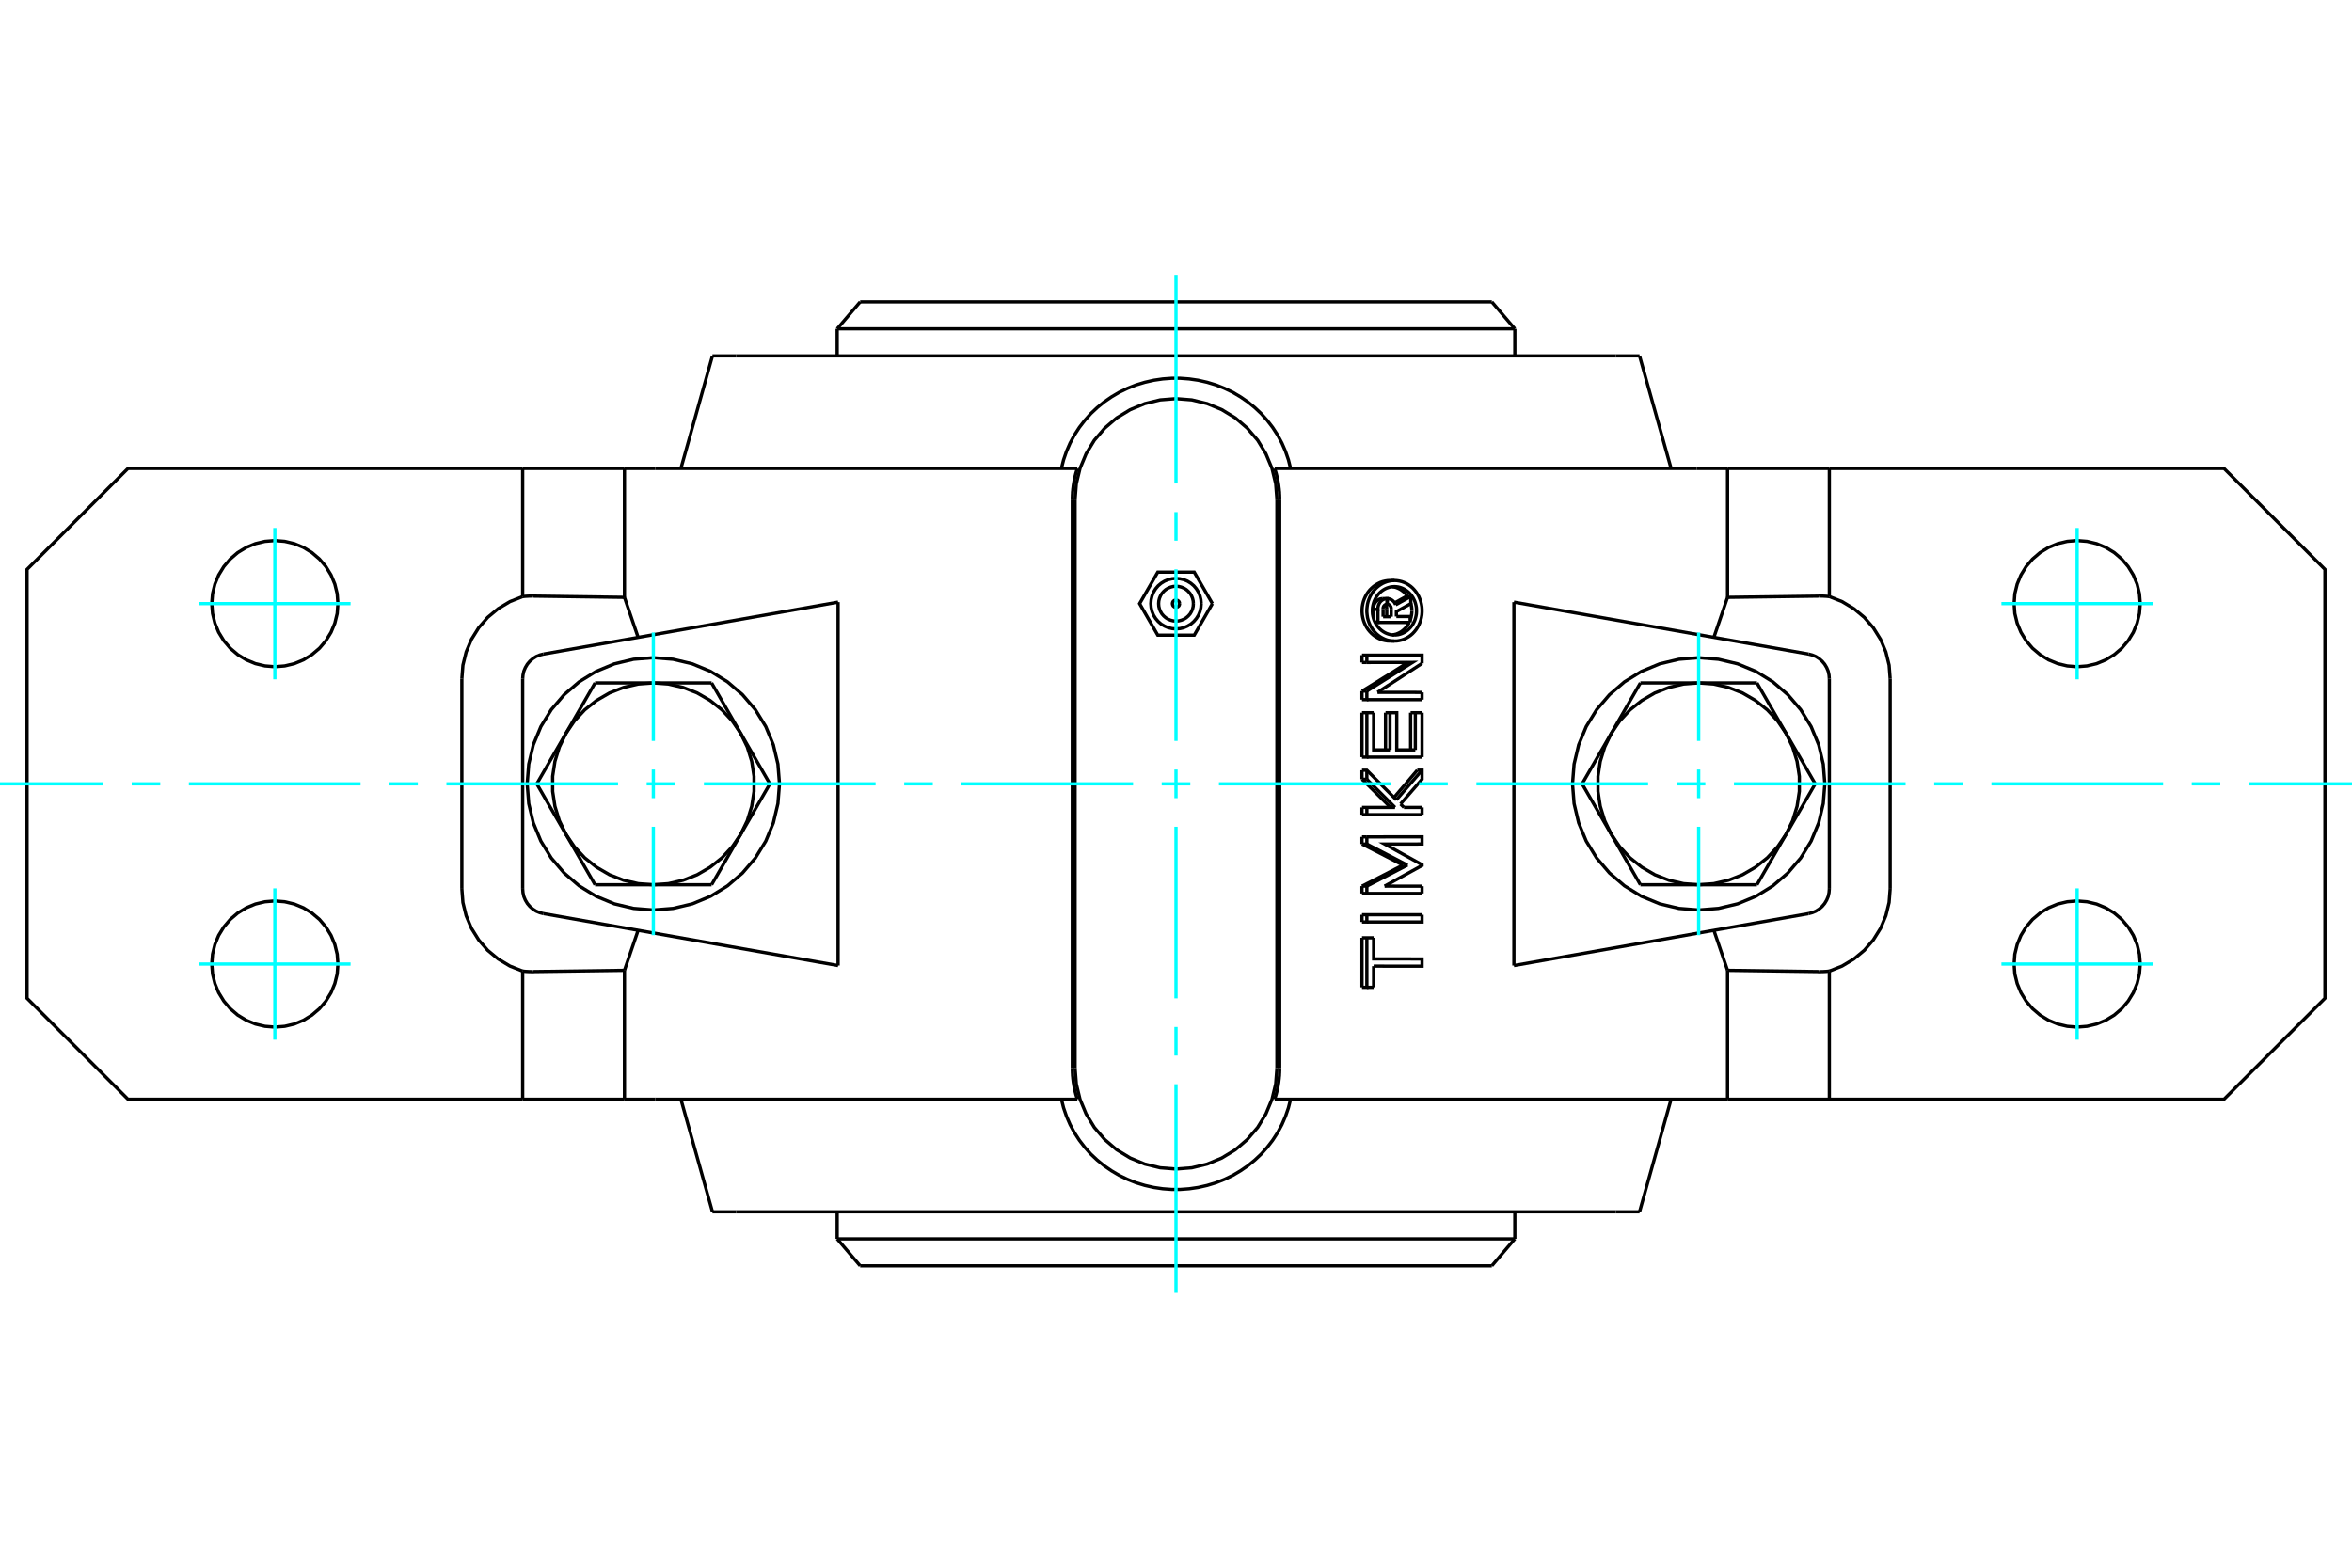 <?xml version="1.0" standalone="no"?>
<!DOCTYPE svg PUBLIC "-//W3C//DTD SVG 1.1//EN"
	"http://www.w3.org/Graphics/SVG/1.1/DTD/svg11.dtd">
<svg xmlns="http://www.w3.org/2000/svg" height="100%" width="100%" viewBox="0 0 36000 24000">
	<rect x="-1800" y="-1200" width="39600" height="26400" style="fill:#FFF"/>
	<g style="fill:none; fill-rule:evenodd" transform="matrix(1 0 0 1 0 0)">
		<g style="fill:none; stroke:#000; stroke-width:50; shape-rendering:geometricPrecision">
			<polyline points="19545,7648 19526,7407 19469,7171 19376,6947 19250,6740 19092,6556 18908,6398 18701,6272 18477,6179 18242,6122 18000,6103 17758,6122 17523,6179 17299,6272 17092,6398 16908,6556 16750,6740 16624,6947 16531,7171 16474,7407 16455,7648"/>
			<line x1="16455" y1="16352" x2="16455" y2="7648"/>
			<polyline points="16455,16352 16474,16593 16531,16829 16624,17053 16750,17260 16908,17444 17092,17602 17299,17728 17523,17821 17758,17878 18000,17897 18242,17878 18477,17821 18701,17728 18908,17602 19092,17444 19250,17260 19376,17053 19469,16829 19526,16593 19545,16352"/>
			<line x1="19545" y1="7648" x2="19545" y2="16352"/>
			<line x1="21170" y1="9441" x2="21294" y2="9441"/>
			<line x1="21170" y1="9320" x2="21170" y2="9441"/>
			<polyline points="21231,9251 21228,9251 21225,9251 21222,9251 21219,9252 21217,9253 21214,9253 21211,9254 21209,9255 21206,9257 21204,9258 21201,9259 21199,9261 21196,9263 21194,9264 21192,9266 21190,9268 21188,9270 21186,9273 21184,9275 21182,9277 21181,9280 21179,9282 21178,9285 21176,9288 21175,9290 21174,9293 21173,9296 21172,9299 21172,9302 21171,9305 21170,9308 21170,9311 21170,9314 21170,9317 21170,9320"/>
			<polyline points="21162,9164 21231,9164 21231,9251"/>
			<polyline points="21021,9328 21021,9321 21021,9314 21021,9307 21022,9300 21023,9293 21024,9286 21025,9279 21027,9272 21030,9265 21032,9258 21035,9251 21038,9245 21041,9239 21045,9232 21049,9227 21053,9221 21057,9216 21061,9211 21066,9206 21071,9201 21076,9197 21081,9192 21087,9188 21092,9185 21098,9181 21104,9178 21111,9175 21117,9172 21123,9170 21130,9168 21136,9167 21143,9166 21149,9165 21156,9164 21162,9164"/>
			<polyline points="21021,9328 21091,9328 21091,9321 21091,9313 21091,9306 21092,9299 21093,9292 21094,9285 21096,9278 21097,9271 21100,9264 21102,9258 21105,9251 21108,9245 21111,9239 21114,9233 21118,9227 21122,9221 21126,9216 21131,9210 21136,9205 21140,9201 21146,9196 21151,9192 21156,9188 21162,9184 21168,9181 21174,9178 21180,9175 21186,9172 21192,9170 21198,9168 21205,9167 21211,9166 21217,9165 21224,9164 21231,9164"/>
			<line x1="21021" y1="9462" x2="21021" y2="9328"/>
			<polyline points="21047,9529 21091,9529 21091,9328"/>
			<line x1="21585" y1="9529" x2="21091" y2="9529"/>
			<line x1="21585" y1="9438" x2="21585" y2="9529"/>
			<line x1="21373" y1="9438" x2="21585" y2="9438"/>
			<line x1="21225" y1="9441" x2="21226" y2="9319"/>
			<line x1="21294" y1="9441" x2="21294" y2="9319"/>
			<polyline points="21226,9319 21225,9317 21225,9315 21225,9313 21225,9311 21225,9309 21225,9307 21224,9305 21224,9303 21224,9302 21223,9300 21223,9298 21222,9296 21221,9294 21221,9292 21220,9291 21219,9289 21218,9287 21218,9285 21217,9284 21216,9282 21215,9280 21214,9279 21213,9277 21212,9276 21210,9274 21209,9273 21208,9272 21207,9270 21206,9269 21204,9268 21203,9266 21202,9265 21200,9264 21199,9263 21198,9262"/>
			<polyline points="21294,9319 21294,9316 21293,9313 21293,9310 21293,9307 21292,9304 21291,9301 21291,9298 21290,9295 21289,9292 21288,9289 21286,9287 21285,9284 21284,9282 21282,9279 21280,9277 21279,9274 21277,9272 21275,9270 21273,9268 21271,9266 21269,9264 21266,9262 21264,9261 21262,9259 21259,9258 21257,9256 21254,9255 21252,9254 21249,9253 21246,9253 21244,9252 21241,9251 21238,9251 21235,9251 21233,9251"/>
			<polyline points="21231,9251 21233,9251 21233,9164"/>
			<polyline points="21231,9164 21233,9164 21237,9164 21242,9164 21247,9165 21251,9166 21256,9166 21261,9167 21265,9169 21270,9170 21274,9171 21279,9173 21283,9175 21288,9177 21292,9179 21296,9181 21300,9184 21304,9186 21308,9189 21312,9192 21316,9195 21320,9198 21323,9201 21327,9205 21330,9208 21334,9212 21337,9216 21340,9219 21343,9223 21346,9228 21348,9232 21351,9236 21353,9241 21356,9245 21358,9250 21360,9254 21362,9259"/>
			<polyline points="21347,9230 21352,9227 21357,9224 21362,9221 21367,9218 21372,9215 21377,9213 21382,9210 21388,9207 21393,9204 21398,9201 21403,9199 21408,9196 21413,9193 21418,9190 21423,9187 21428,9184 21433,9182 21438,9179 21443,9176 21448,9173 21453,9170 21459,9168 21464,9165 21469,9162 21474,9159 21479,9156 21484,9154 21489,9151 21494,9148 21499,9145 21504,9142 21509,9139 21514,9137 21519,9134 21524,9131"/>
			<line x1="21362" y1="9259" x2="21594" y2="9131"/>
			<polyline points="21524,9131 21594,9131 21594,9241 21373,9363 21373,9438"/>
			<polyline points="20847,10911 20921,10911 21025,10911"/>
			<line x1="20847" y1="11591" x2="20847" y2="10911"/>
			<polyline points="20847,11591 20921,11591 20921,10911"/>
			<line x1="21766" y1="11591" x2="20921" y2="11591"/>
			<line x1="21766" y1="10911" x2="21766" y2="11591"/>
			<polyline points="21591,10911 21663,10911 21766,10911"/>
			<line x1="21591" y1="11480" x2="21591" y2="10911"/>
			<line x1="21663" y1="11480" x2="21663" y2="10911"/>
			<polyline points="21025,10911 21025,11480 21275,11480"/>
			<line x1="21207" y1="11480" x2="21207" y2="10911"/>
			<line x1="21275" y1="11480" x2="21275" y2="10911"/>
			<polyline points="21207,10911 21275,10911 21379,10911 21379,11480 21663,11480"/>
			<line x1="20847" y1="12922" x2="20847" y2="12812"/>
			<polyline points="20847,12922 20921,12922 20921,12812"/>
			<line x1="20847" y1="12812" x2="20921" y2="12812"/>
			<polyline points="21473,13244 21455,13235 21438,13225 21420,13216 21402,13207 21385,13198 21367,13189 21349,13179 21332,13170 21314,13161 21296,13152 21279,13143 21261,13133 21243,13124 21225,13115 21208,13106 21190,13097 21172,13087 21154,13078 21136,13069 21118,13060 21100,13050 21082,13041 21064,13032 21046,13023 21028,13014 21010,13004 20992,12995 20974,12986 20956,12977 20938,12968 20920,12958 20902,12949 20884,12940 20866,12931 20847,12922"/>
			<polyline points="21473,13244 21542,13244 20921,12922"/>
			<polyline points="20847,13566 20866,13557 20884,13548 20902,13539 20920,13529 20938,13520 20956,13511 20974,13502 20992,13493 21010,13483 21028,13474 21046,13465 21064,13456 21082,13447 21100,13437 21118,13428 21136,13419 21154,13410 21172,13400 21190,13391 21208,13382 21225,13373 21243,13364 21261,13354 21279,13345 21296,13336 21314,13327 21332,13318 21349,13308 21367,13299 21385,13290 21402,13281 21420,13272 21438,13262 21455,13253 21473,13244"/>
			<polyline points="20847,13566 20921,13566 21542,13244"/>
			<line x1="20847" y1="13678" x2="20847" y2="13566"/>
			<polyline points="20847,13678 20921,13678 20921,13566"/>
			<line x1="21766" y1="13678" x2="20921" y2="13678"/>
			<line x1="21766" y1="13567" x2="21766" y2="13678"/>
			<line x1="21193" y1="13566" x2="21766" y2="13567"/>
			<polyline points="20921,12812 21766,12811 21766,12921 21193,12922 21766,13238 21766,13250 21193,13566"/>
			<polyline points="20847,14357 20921,14357 21025,14357"/>
			<line x1="20847" y1="15115" x2="20847" y2="14357"/>
			<polyline points="20847,15115 20921,15115 20921,14357"/>
			<line x1="21025" y1="15115" x2="20921" y2="15115"/>
			<line x1="21025" y1="14791" x2="21025" y2="15115"/>
			<polyline points="21025,14357 21025,14680 21766,14681 21766,14792 21025,14791"/>
			<polyline points="20847,14004 20921,14004 21766,14004"/>
			<line x1="20847" y1="14115" x2="20847" y2="14004"/>
			<polyline points="20847,14115 20921,14115 20921,14004"/>
			<polyline points="21766,14004 21766,14115 20921,14115"/>
			<polyline points="20847,12361 20921,12361 21352,12361"/>
			<line x1="20847" y1="12472" x2="20847" y2="12361"/>
			<polyline points="20847,12472 20921,12472 20921,12361"/>
			<line x1="21766" y1="12472" x2="20921" y2="12472"/>
			<line x1="21766" y1="12361" x2="21766" y2="12472"/>
			<line x1="21489" y1="12361" x2="21766" y2="12361"/>
			<line x1="21437" y1="12309" x2="21489" y2="12361"/>
			<polyline points="21284,12361 21271,12349 21259,12336 21247,12324 21234,12312 21222,12299 21210,12287 21197,12275 21185,12262 21172,12250 21160,12238 21148,12225 21135,12213 21123,12201 21110,12188 21098,12176 21085,12164 21073,12151 21061,12139 21048,12127 21036,12114 21023,12102 21011,12090 20998,12077 20986,12065 20973,12053 20961,12040 20948,12028 20935,12016 20923,12003 20910,11991 20898,11979 20885,11966 20873,11954 20860,11942 20847,11930"/>
			<line x1="21352" y1="12361" x2="20921" y2="11930"/>
			<line x1="20847" y1="11930" x2="20921" y2="11930"/>
			<line x1="20847" y1="11930" x2="20847" y2="11792"/>
			<line x1="20921" y1="11930" x2="20921" y2="11792"/>
			<polyline points="20847,11792 20921,11792 21373,12245"/>
			<polyline points="21337,12208 21347,12196 21358,12185 21368,12173 21378,12161 21388,12149 21399,12137 21409,12125 21419,12113 21429,12101 21439,12089 21450,12077 21460,12065 21470,12053 21480,12041 21491,12030 21501,12018 21511,12006 21521,11994 21531,11982 21541,11970 21551,11958 21562,11946 21572,11934 21582,11922 21592,11910 21602,11898 21612,11887 21622,11875 21632,11863 21642,11851 21653,11839 21663,11827 21673,11815 21683,11803 21693,11791"/>
			<line x1="21373" y1="12245" x2="21766" y2="11791"/>
			<polyline points="21693,11791 21766,11791 21766,11929 21437,12309"/>
			<line x1="20847" y1="10711" x2="20847" y2="10580"/>
			<polyline points="20847,10711 20921,10711 20921,10580"/>
			<line x1="20847" y1="10580" x2="20921" y2="10580"/>
			<line x1="21766" y1="10711" x2="20921" y2="10711"/>
			<line x1="21766" y1="10600" x2="21766" y2="10711"/>
			<line x1="21084" y1="10599" x2="21766" y2="10600"/>
			<line x1="21766" y1="10156" x2="21084" y2="10599"/>
			<polyline points="20847,10580 20868,10567 20888,10555 20909,10542 20929,10530 20950,10517 20970,10505 20990,10492 21011,10480 21031,10467 21051,10455 21071,10442 21092,10430 21112,10417 21132,10404 21152,10392 21172,10379 21192,10367 21213,10354 21233,10342 21253,10329 21273,10317 21293,10304 21313,10292 21333,10279 21352,10267 21372,10254 21392,10242 21412,10229 21432,10217 21452,10204 21471,10191 21491,10179 21511,10166 21531,10154 21550,10141"/>
			<polyline points="20921,10580 21621,10141 20921,10142"/>
			<line x1="20847" y1="10142" x2="20921" y2="10142"/>
			<line x1="20847" y1="10142" x2="20847" y2="10030"/>
			<line x1="20921" y1="10142" x2="20921" y2="10030"/>
			<polyline points="20847,10030 20921,10030 21766,10030 21766,10156"/>
			<polyline points="21344,9814 21381,9813 21419,9807 21456,9798 21492,9785 21527,9768 21560,9749 21592,9726 21622,9700 21649,9671 21674,9640 21696,9606 21716,9571 21732,9533 21746,9494 21756,9454 21763,9413 21766,9372 21766,9330 21763,9289 21756,9248 21746,9208 21732,9169 21716,9131 21696,9096 21674,9062 21649,9031 21622,9002 21592,8976 21560,8953 21527,8933 21492,8917 21456,8904 21419,8895 21381,8889 21344,8887 21306,8889 21268,8895 21231,8904 21195,8917 21160,8933 21127,8953 21095,8976 21065,9002 21038,9031 21013,9062 20991,9096 20971,9131 20955,9169 20941,9208 20931,9248 20925,9289 20921,9330 20921,9372 20925,9413 20931,9454 20941,9494 20955,9533 20971,9571 20991,9606 21013,9640 21038,9671 21065,9700 21095,9726 21127,9749 21160,9768 21195,9785 21231,9798 21268,9807 21306,9813 21344,9814"/>
			<polyline points="21275,9814 21239,9813 21201,9807 21163,9798 21126,9785 21091,9768 21056,9748 21024,9725 20994,9699 20967,9671 20942,9641 20919,9607 20899,9571 20882,9533 20868,9494 20858,9453 20851,9412 20848,9371 20848,9331 20851,9290 20858,9249 20868,9208 20882,9169 20899,9131 20919,9095 20942,9061 20967,9030 20994,9003 21024,8977 21056,8954 21091,8934 21126,8917 21163,8904 21201,8895 21239,8889 21275,8887"/>
			<polyline points="21344,9722 21374,9720 21404,9716 21434,9708 21462,9698 21490,9685 21517,9669 21542,9651 21566,9630 21588,9607 21608,9582 21626,9555 21641,9527 21655,9497 21665,9466 21673,9433 21679,9401 21681,9368 21681,9334 21679,9301 21673,9268 21665,9236 21655,9205 21641,9175 21626,9147 21608,9120 21588,9095 21566,9072 21542,9051 21517,9033 21490,9017 21462,9004 21434,8994 21404,8986 21374,8982 21344,8980 21313,8982 21283,8986 21254,8994 21225,9004 21197,9017 21170,9033 21145,9051 21121,9072 21099,9095 21079,9120 21061,9147 21046,9175 21032,9205 21022,9236 21014,9268 21008,9301 21006,9334 21006,9368 21008,9401 21014,9433 21022,9466 21032,9497 21046,9527 21061,9555 21079,9582 21099,9607 21121,9630 21145,9651 21170,9669 21197,9685 21225,9698 21254,9708 21283,9716 21313,9720 21344,9722"/>
			<polyline points="21585,9492 21587,9488 21588,9484 21589,9480 21591,9476 21592,9472 21593,9468 21594,9464 21595,9460 21597,9456 21598,9452 21599,9448 21600,9444 21600,9440 21601,9436 21602,9432 21603,9428 21604,9424 21604,9420 21605,9416 21606,9412 21606,9407 21607,9403 21607,9399 21608,9395 21608,9391 21609,9387 21609,9383 21609,9379 21610,9375 21610,9371 21610,9367 21610,9363 21610,9359 21610,9355 21610,9351"/>
			<polyline points="21309,9720 21319,9719 21328,9717 21337,9715 21346,9713 21355,9711 21365,9709 21374,9706 21383,9702 21392,9699 21400,9695 21409,9691 21418,9687 21426,9682 21435,9678 21443,9673 21451,9667 21459,9662 21466,9656 21474,9650 21481,9644 21488,9638 21495,9631 21502,9625 21509,9618 21515,9611 21521,9604 21527,9596 21533,9589 21539,9581 21544,9573 21550,9564 21555,9556 21560,9547 21565,9538 21569,9529"/>
			<polyline points="21546,9131 21541,9124 21536,9117 21531,9110 21526,9104 21521,9098 21515,9091 21510,9085 21504,9079 21498,9074 21493,9068 21487,9062 21480,9057 21474,9052 21467,9047 21461,9042 21454,9037 21447,9032 21440,9028 21433,9023 21426,9019 21418,9015 21411,9012 21404,9008 21396,9005 21388,9002 21381,8999 21373,8996 21365,8993 21357,8991 21349,8989 21341,8987 21333,8986 21325,8984 21317,8983 21309,8982"/>
			<polyline points="21610,9351 21610,9348 21610,9345 21610,9341 21610,9338 21610,9335 21610,9332 21610,9328 21609,9325 21609,9322 21609,9319 21609,9315 21608,9312 21608,9309 21608,9305 21607,9302 21607,9299 21606,9296 21606,9292 21606,9289 21605,9286 21605,9282 21604,9279 21603,9276 21603,9273 21602,9269 21601,9266 21601,9263 21600,9259 21599,9256 21598,9253 21598,9250 21597,9246 21596,9243 21595,9240 21594,9237"/>
			<line x1="25108" y1="13545" x2="24662" y2="12772"/>
			<line x1="26000" y1="13545" x2="25108" y2="13545"/>
			<polyline points="24662,12772 24792,12963 24949,13132 25130,13276 25330,13392 25545,13476 25770,13528 26000,13545"/>
			<line x1="27338" y1="12772" x2="26892" y2="13545"/>
			<polyline points="26000,13545 26230,13528 26455,13476 26670,13392 26870,13276 27051,13132 27208,12963 27338,12772"/>
			<line x1="26892" y1="13545" x2="26000" y2="13545"/>
			<line x1="24216" y1="12000" x2="24662" y2="11228"/>
			<line x1="24662" y1="12772" x2="24216" y2="12000"/>
			<polyline points="24662,11228 24562,11436 24494,11656 24459,11885 24459,12115 24494,12344 24562,12564 24662,12772"/>
			<line x1="25108" y1="10455" x2="26000" y2="10455"/>
			<line x1="24662" y1="11228" x2="25108" y2="10455"/>
			<polyline points="26000,10455 25770,10472 25545,10524 25330,10608 25130,10724 24949,10868 24792,11037 24662,11228"/>
			<line x1="27338" y1="11228" x2="27784" y2="12000"/>
			<polyline points="27338,12772 27438,12564 27506,12344 27541,12115 27541,11885 27506,11656 27438,11436 27338,11228"/>
			<line x1="27784" y1="12000" x2="27338" y2="12772"/>
			<line x1="26000" y1="10455" x2="26892" y2="10455"/>
			<polyline points="27338,11228 27208,11037 27051,10868 26870,10724 26670,10608 26455,10524 26230,10472 26000,10455"/>
			<line x1="26892" y1="10455" x2="27338" y2="11228"/>
			<line x1="10892" y1="10455" x2="11338" y2="11228"/>
			<line x1="10000" y1="10455" x2="10892" y2="10455"/>
			<polyline points="11338,11228 11208,11037 11051,10868 10870,10724 10670,10608 10455,10524 10230,10472 10000,10455"/>
			<line x1="8662" y1="11228" x2="9108" y2="10455"/>
			<polyline points="10000,10455 9770,10472 9545,10524 9330,10608 9130,10724 8949,10868 8792,11037 8662,11228"/>
			<line x1="9108" y1="10455" x2="10000" y2="10455"/>
			<line x1="11784" y1="12000" x2="11338" y2="12772"/>
			<line x1="11338" y1="11228" x2="11784" y2="12000"/>
			<polyline points="11338,12772 11438,12564 11506,12344 11541,12115 11541,11885 11506,11656 11438,11436 11338,11228"/>
			<line x1="10892" y1="13545" x2="10000" y2="13545"/>
			<line x1="11338" y1="12772" x2="10892" y2="13545"/>
			<polyline points="10000,13545 10230,13528 10455,13476 10670,13392 10870,13276 11051,13132 11208,12963 11338,12772"/>
			<line x1="8662" y1="12772" x2="8216" y2="12000"/>
			<polyline points="8662,11228 8562,11436 8494,11656 8459,11885 8459,12115 8494,12344 8562,12564 8662,12772"/>
			<line x1="8216" y1="12000" x2="8662" y2="11228"/>
			<line x1="10000" y1="13545" x2="9108" y2="13545"/>
			<polyline points="8662,12772 8792,12963 8949,13132 9130,13276 9330,13392 9545,13476 9770,13528 10000,13545"/>
			<line x1="9108" y1="13545" x2="8662" y2="12772"/>
			<polyline points="27931,12000 27907,11698 27837,11403 27721,11123 27562,10865 27365,10635 27135,10438 26877,10279 26597,10163 26302,10093 26000,10069 25698,10093 25403,10163 25123,10279 24865,10438 24635,10635 24438,10865 24279,11123 24163,11403 24093,11698 24069,12000 24093,12302 24163,12597 24279,12877 24438,13135 24635,13365 24865,13562 25123,13721 25403,13837 25698,13907 26000,13931 26302,13907 26597,13837 26877,13721 27135,13562 27365,13365 27562,13135 27721,12877 27837,12597 27907,12302 27931,12000"/>
			<polyline points="11931,12000 11907,11698 11837,11403 11721,11123 11562,10865 11365,10635 11135,10438 10877,10279 10597,10163 10302,10093 10000,10069 9698,10093 9403,10163 9123,10279 8865,10438 8635,10635 8438,10865 8279,11123 8163,11403 8093,11698 8069,12000 8093,12302 8163,12597 8279,12877 8438,13135 8635,13365 8865,13562 9123,13721 9403,13837 9698,13907 10000,13931 10302,13907 10597,13837 10877,13721 11135,13562 11365,13365 11562,13135 11721,12877 11837,12597 11907,12302 11931,12000"/>
			<polyline points="8163,9126 8158,9125 8153,9125 8149,9125 8144,9125 8139,9125 8135,9125 8130,9125 8125,9126 8121,9126 8116,9126 8111,9126 8107,9126 8102,9126 8098,9126 8093,9126 8088,9127 8084,9127 8079,9127 8074,9127 8070,9128 8065,9128 8060,9128 8056,9128 8051,9129 8046,9129 8042,9129 8037,9130 8032,9130 8028,9131 8023,9131 8019,9131 8014,9132 8009,9132 8005,9133 8000,9133"/>
			<line x1="9558" y1="9145" x2="8163" y2="9126"/>
			<line x1="9558" y1="7172" x2="9558" y2="9145"/>
			<line x1="9558" y1="7172" x2="8000" y2="7172"/>
			<line x1="8000" y1="9133" x2="8000" y2="7172"/>
			<polyline points="28000,9133 27995,9133 27991,9132 27986,9132 27981,9131 27977,9131 27972,9131 27968,9130 27963,9130 27958,9129 27954,9129 27949,9129 27944,9128 27940,9128 27935,9128 27930,9128 27926,9127 27921,9127 27916,9127 27912,9127 27907,9126 27902,9126 27898,9126 27893,9126 27889,9126 27884,9126 27879,9126 27875,9126 27870,9125 27865,9125 27861,9125 27856,9125 27851,9125 27847,9125 27842,9125 27837,9126"/>
			<line x1="28000" y1="7172" x2="28000" y2="9133"/>
			<line x1="28000" y1="7172" x2="26442" y2="7172"/>
			<line x1="26442" y1="9145" x2="26442" y2="7172"/>
			<line x1="27837" y1="9126" x2="26442" y2="9145"/>
			<polyline points="32759,9241 32747,9090 32711,8943 32653,8803 32574,8674 32476,8559 32361,8460 32231,8381 32091,8323 31944,8288 31793,8276 31642,8288 31495,8323 31355,8381 31226,8460 31110,8559 31012,8674 30933,8803 30875,8943 30839,9090 30828,9241 30839,9392 30875,9540 30933,9680 31012,9809 31110,9924 31226,10022 31355,10102 31495,10160 31642,10195 31793,10207 31944,10195 32091,10160 32231,10102 32361,10022 32476,9924 32574,9809 32653,9680 32711,9540 32747,9392 32759,9241"/>
			<polyline points="32759,14759 32747,14608 32711,14460 32653,14320 32574,14191 32476,14076 32361,13978 32231,13898 32091,13840 31944,13805 31793,13793 31642,13805 31495,13840 31355,13898 31226,13978 31110,14076 31012,14191 30933,14320 30875,14460 30839,14608 30828,14759 30839,14910 30875,15057 30933,15197 31012,15326 31110,15441 31226,15540 31355,15619 31495,15677 31642,15712 31793,15724 31944,15712 32091,15677 32231,15619 32361,15540 32476,15441 32574,15326 32653,15197 32711,15057 32747,14910 32759,14759"/>
			<polyline points="28931,10393 28915,10184 28865,9981 28784,9788 28673,9610 28536,9452 28375,9318 28195,9210 28000,9133"/>
			<line x1="28931" y1="13607" x2="28931" y2="10393"/>
			<polyline points="28000,14867 28195,14790 28375,14682 28536,14548 28673,14390 28784,14212 28865,14019 28915,13816 28931,13607"/>
			<polyline points="28000,14867 28000,16828 34041,16828 35586,15283 35586,8717 34041,7172 28000,7172"/>
			<line x1="26442" y1="9145" x2="26233" y2="9757"/>
			<polyline points="27837,14874 27842,14875 27847,14875 27851,14875 27856,14875 27861,14875 27865,14875 27870,14875 27875,14874 27879,14874 27884,14874 27889,14874 27893,14874 27898,14874 27902,14874 27907,14874 27912,14873 27916,14873 27921,14873 27926,14873 27930,14872 27935,14872 27940,14872 27944,14872 27949,14871 27954,14871 27958,14871 27963,14870 27968,14870 27972,14869 27977,14869 27981,14869 27986,14868 27991,14868 27995,14867 28000,14867"/>
			<line x1="26442" y1="14855" x2="27837" y2="14874"/>
			<line x1="26442" y1="16828" x2="26442" y2="14855"/>
			<line x1="26442" y1="16828" x2="28000" y2="16828"/>
			<polyline points="8000,14867 8005,14867 8009,14868 8014,14868 8019,14869 8023,14869 8028,14869 8032,14870 8037,14870 8042,14871 8046,14871 8051,14871 8056,14872 8060,14872 8065,14872 8070,14872 8074,14873 8079,14873 8084,14873 8088,14873 8093,14874 8098,14874 8102,14874 8107,14874 8111,14874 8116,14874 8121,14874 8125,14874 8130,14875 8135,14875 8139,14875 8144,14875 8149,14875 8153,14875 8158,14875 8163,14874"/>
			<line x1="8000" y1="16828" x2="8000" y2="14867"/>
			<line x1="8000" y1="16828" x2="9558" y2="16828"/>
			<line x1="9558" y1="14855" x2="9558" y2="16828"/>
			<line x1="8163" y1="14874" x2="9558" y2="14855"/>
			<polyline points="8000,7172 1959,7172 414,8717 414,15283 1959,16828 8000,16828"/>
			<polyline points="7069,13607 7085,13816 7135,14019 7216,14212 7327,14390 7464,14548 7625,14682 7805,14790 8000,14867"/>
			<line x1="7069" y1="10393" x2="7069" y2="13607"/>
			<polyline points="8000,9133 7805,9210 7625,9318 7464,9452 7327,9610 7216,9788 7135,9981 7085,10184 7069,10393"/>
			<polyline points="5172,14759 5161,14608 5125,14460 5067,14320 4988,14191 4890,14076 4774,13978 4645,13898 4505,13840 4358,13805 4207,13793 4056,13805 3909,13840 3769,13898 3639,13978 3524,14076 3426,14191 3347,14320 3289,14460 3253,14608 3241,14759 3253,14910 3289,15057 3347,15197 3426,15326 3524,15441 3639,15540 3769,15619 3909,15677 4056,15712 4207,15724 4358,15712 4505,15677 4645,15619 4774,15540 4890,15441 4988,15326 5067,15197 5125,15057 5161,14910 5172,14759"/>
			<polyline points="5172,9241 5161,9090 5125,8943 5067,8803 4988,8674 4890,8559 4774,8460 4645,8381 4505,8323 4358,8288 4207,8276 4056,8288 3909,8323 3769,8381 3639,8460 3524,8559 3426,8674 3347,8803 3289,8943 3253,9090 3241,9241 3253,9392 3289,9540 3347,9680 3426,9809 3524,9924 3639,10022 3769,10102 3909,10160 4056,10195 4207,10207 4358,10195 4505,10160 4645,10102 4774,10022 4890,9924 4988,9809 5067,9680 5125,9540 5161,9392 5172,9241"/>
			<line x1="9558" y1="14855" x2="9767" y2="14243"/>
			<line x1="19587" y1="7648" x2="19587" y2="16352"/>
			<polyline points="19510,7172 19515,7186 19519,7199 19523,7213 19527,7226 19531,7240 19535,7253 19538,7267 19542,7280 19545,7294 19548,7308 19551,7321 19554,7335 19557,7349 19560,7362 19563,7376 19565,7390 19567,7404 19570,7417 19572,7431 19574,7445 19575,7458 19577,7472 19579,7486 19580,7499 19581,7513 19583,7527 19584,7540 19584,7554 19585,7567 19586,7581 19586,7594 19587,7608 19587,7621 19587,7635 19587,7648"/>
			<polyline points="16246,7172 16279,7041 16324,6910 16379,6783 16445,6660 16521,6543 16605,6434 16696,6332 16793,6241 16898,6155 17011,6077 17131,6006 17258,5945 17389,5893 17524,5852 17661,5821 17798,5801 17933,5791 18067,5791 18202,5801 18339,5821 18476,5852 18611,5893 18742,5945 18869,6006 18989,6077 19102,6155 19207,6241 19304,6332 19395,6434 19479,6543 19555,6660 19621,6783 19676,6910 19721,7041 19754,7172"/>
			<polyline points="16413,7648 16413,7635 16413,7621 16413,7608 16414,7594 16414,7581 16415,7567 16416,7554 16416,7540 16417,7527 16419,7513 16420,7499 16421,7486 16423,7472 16425,7458 16426,7445 16428,7431 16430,7417 16433,7404 16435,7390 16437,7376 16440,7362 16443,7349 16446,7335 16449,7321 16452,7308 16455,7294 16458,7280 16462,7267 16465,7253 16469,7240 16473,7226 16477,7213 16481,7199 16485,7186 16490,7172"/>
			<line x1="16413" y1="16352" x2="16413" y2="7648"/>
			<polyline points="19587,16352 19587,16365 19587,16379 19587,16392 19586,16406 19586,16419 19585,16433 19584,16446 19584,16460 19583,16473 19581,16487 19580,16501 19579,16514 19577,16528 19575,16542 19574,16555 19572,16569 19570,16583 19567,16597 19565,16610 19563,16624 19560,16638 19557,16651 19554,16665 19551,16679 19548,16692 19545,16706 19542,16720 19538,16733 19535,16747 19531,16760 19527,16774 19523,16787 19519,16801 19515,16814 19510,16828"/>
			<polyline points="16490,16828 16485,16814 16481,16801 16477,16787 16473,16774 16469,16760 16465,16747 16462,16733 16458,16720 16455,16706 16452,16692 16449,16679 16446,16665 16443,16651 16440,16638 16437,16624 16435,16610 16433,16596 16430,16583 16428,16569 16426,16555 16425,16542 16423,16528 16421,16514 16420,16501 16419,16487 16417,16473 16416,16460 16416,16446 16415,16433 16414,16419 16414,16406 16413,16392 16413,16379 16413,16365 16413,16352"/>
			<polyline points="19754,16828 19721,16959 19676,17090 19621,17217 19555,17340 19479,17457 19395,17566 19304,17668 19207,17759 19102,17845 18989,17923 18869,17994 18742,18055 18611,18107 18476,18148 18339,18179 18202,18199 18067,18209 17933,18209 17798,18199 17661,18179 17524,18148 17389,18107 17258,18055 17131,17994 17011,17923 16898,17845 16793,17759 16696,17668 16605,17566 16521,17457 16445,17340 16379,17217 16324,17090 16279,16959 16246,16828"/>
			<line x1="11268" y1="18552" x2="24732" y2="18552"/>
			<line x1="10030" y1="7172" x2="16490" y2="7172"/>
			<line x1="12828" y1="14782" x2="12828" y2="9218"/>
			<line x1="16490" y1="16828" x2="10030" y2="16828"/>
			<line x1="11268" y1="5448" x2="10905" y2="5448"/>
			<line x1="24732" y1="5448" x2="11268" y2="5448"/>
			<line x1="25095" y1="5448" x2="24732" y2="5448"/>
			<line x1="10422" y1="7172" x2="10905" y2="5448"/>
			<line x1="24732" y1="18552" x2="25095" y2="18552"/>
			<line x1="10905" y1="18552" x2="11268" y2="18552"/>
			<line x1="25578" y1="16828" x2="25095" y2="18552"/>
			<line x1="25578" y1="7172" x2="25095" y2="5448"/>
			<line x1="10422" y1="16828" x2="10905" y2="18552"/>
			<line x1="25970" y1="7172" x2="26442" y2="7172"/>
			<line x1="9767" y1="9757" x2="9558" y2="9145"/>
			<line x1="9558" y1="7172" x2="10030" y2="7172"/>
			<line x1="23172" y1="9218" x2="23172" y2="14782"/>
			<line x1="27681" y1="13987" x2="23172" y2="14782"/>
			<polyline points="27681,13987 27739,13972 27794,13949 27844,13917 27890,13877 27928,13832 27959,13780 27982,13725 27995,13667 28000,13607"/>
			<line x1="28000" y1="10393" x2="28000" y2="13607"/>
			<polyline points="28000,10393 27995,10333 27982,10275 27959,10220 27928,10168 27890,10123 27844,10083 27794,10051 27739,10028 27681,10013"/>
			<line x1="23172" y1="9218" x2="27681" y2="10013"/>
			<line x1="8319" y1="10013" x2="12828" y2="9218"/>
			<polyline points="8319,10013 8261,10028 8206,10051 8156,10083 8110,10123 8072,10168 8041,10220 8018,10275 8005,10333 8000,10393"/>
			<line x1="8000" y1="13607" x2="8000" y2="10393"/>
			<polyline points="8000,13607 8005,13667 8018,13725 8041,13780 8072,13832 8110,13877 8156,13917 8206,13949 8261,13972 8319,13987"/>
			<line x1="12828" y1="14782" x2="8319" y2="13987"/>
			<line x1="19510" y1="7172" x2="25970" y2="7172"/>
			<line x1="10030" y1="16828" x2="9558" y2="16828"/>
			<line x1="26233" y1="14243" x2="26442" y2="14855"/>
			<polyline points="26442,16828 25970,16828 19510,16828"/>
			<line x1="12814" y1="18966" x2="23186" y2="18966"/>
			<line x1="13166" y1="19379" x2="22834" y2="19379"/>
			<line x1="12814" y1="5034" x2="23186" y2="5034"/>
			<line x1="13166" y1="4621" x2="22834" y2="4621"/>
			<polyline points="18055,9241 18054,9233 18052,9224 18049,9216 18045,9209 18039,9202 18032,9197 18025,9192 18017,9189 18009,9187 18000,9186 17991,9187 17983,9189 17975,9192 17968,9197 17961,9202 17955,9209 17951,9216 17948,9224 17946,9233 17945,9241 17946,9250 17948,9258 17951,9266 17955,9274 17961,9280 17968,9286 17975,9291 17983,9294 17991,9296 18000,9297 18009,9296 18017,9294 18025,9291 18032,9286 18039,9280 18045,9274 18049,9266 18052,9258 18054,9250 18055,9241"/>
			<polyline points="18557,9241 18279,8759 17721,8759 17443,9241 17721,9724 18279,9724 18557,9241"/>
			<polyline points="18386,9241 18381,9181 18367,9122 18344,9066 18312,9014 18273,8968 18227,8929 18175,8897 18119,8874 18060,8860 18000,8855 17940,8860 17881,8874 17825,8897 17773,8929 17727,8968 17688,9014 17656,9066 17633,9122 17619,9181 17614,9241 17619,9302 17633,9361 17656,9417 17688,9468 17727,9514 17773,9554 17825,9585 17881,9609 17940,9623 18000,9628 18060,9623 18119,9609 18175,9585 18227,9554 18273,9514 18312,9468 18344,9417 18367,9361 18381,9302 18386,9241"/>
			<polyline points="18266,9241 18263,9200 18253,9159 18237,9120 18216,9085 18188,9053 18157,9026 18121,9004 18082,8988 18042,8978 18000,8975 17958,8978 17918,8988 17879,9004 17843,9026 17812,9053 17784,9085 17763,9120 17747,9159 17737,9200 17734,9241 17737,9283 17747,9324 17763,9362 17784,9398 17812,9430 17843,9457 17879,9479 17918,9495 17958,9505 18000,9508 18042,9505 18082,9495 18121,9479 18157,9457 18188,9430 18216,9398 18237,9362 18253,9324 18263,9283 18266,9241"/>
			<line x1="21344" y1="8887" x2="21275" y2="8887"/>
			<line x1="21275" y1="9814" x2="21344" y2="9814"/>
			<line x1="12814" y1="18552" x2="12814" y2="18966"/>
			<line x1="23186" y1="18966" x2="23186" y2="18552"/>
			<line x1="12814" y1="18966" x2="13166" y2="19379"/>
			<line x1="22834" y1="19379" x2="23186" y2="18966"/>
			<line x1="12814" y1="5034" x2="12814" y2="5448"/>
			<line x1="23186" y1="5448" x2="23186" y2="5034"/>
			<line x1="13166" y1="4621" x2="12814" y2="5034"/>
			<line x1="23186" y1="5034" x2="22834" y2="4621"/>
		</g>
		<g style="fill:none; stroke:#0FF; stroke-width:50; shape-rendering:geometricPrecision">
			<line x1="18000" y1="4207" x2="18000" y2="7402"/>
			<line x1="18000" y1="7840" x2="18000" y2="8278"/>
			<line x1="18000" y1="8716" x2="18000" y2="11343"/>
			<line x1="18000" y1="11781" x2="18000" y2="12219"/>
			<line x1="18000" y1="12657" x2="18000" y2="15284"/>
			<line x1="18000" y1="15722" x2="18000" y2="16160"/>
			<line x1="18000" y1="16598" x2="18000" y2="19793"/>
			<line x1="36000" y1="12000" x2="34422" y2="12000"/>
			<line x1="33984" y1="12000" x2="33547" y2="12000"/>
			<line x1="33109" y1="12000" x2="30481" y2="12000"/>
			<line x1="30043" y1="12000" x2="29605" y2="12000"/>
			<line x1="29167" y1="12000" x2="26540" y2="12000"/>
			<line x1="26102" y1="12000" x2="25664" y2="12000"/>
			<line x1="25226" y1="12000" x2="22598" y2="12000"/>
			<line x1="22160" y1="12000" x2="21722" y2="12000"/>
			<line x1="21284" y1="12000" x2="18657" y2="12000"/>
			<line x1="18219" y1="12000" x2="17781" y2="12000"/>
			<line x1="17343" y1="12000" x2="14716" y2="12000"/>
			<line x1="14278" y1="12000" x2="13840" y2="12000"/>
			<line x1="13402" y1="12000" x2="10774" y2="12000"/>
			<line x1="10336" y1="12000" x2="9898" y2="12000"/>
			<line x1="9460" y1="12000" x2="6833" y2="12000"/>
			<line x1="6395" y1="12000" x2="5957" y2="12000"/>
			<line x1="5519" y1="12000" x2="2891" y2="12000"/>
			<line x1="2453" y1="12000" x2="2016" y2="12000"/>
			<line x1="1578" y1="12000" x2="0" y2="12000"/>
		</g>
		<g style="fill:none; stroke:#0FF; stroke-width:50; shape-rendering:geometricPrecision">
			<line x1="3048" y1="14759" x2="5366" y2="14759"/>
			<line x1="4207" y1="15917" x2="4207" y2="13600"/>
		</g>
		<g style="fill:none; stroke:#0FF; stroke-width:50; shape-rendering:geometricPrecision">
			<line x1="3048" y1="9241" x2="5366" y2="9241"/>
			<line x1="4207" y1="10400" x2="4207" y2="8083"/>
		</g>
		<g style="fill:none; stroke:#0FF; stroke-width:50; shape-rendering:geometricPrecision">
			<line x1="30634" y1="14759" x2="32952" y2="14759"/>
			<line x1="31793" y1="15917" x2="31793" y2="13600"/>
		</g>
		<g style="fill:none; stroke:#0FF; stroke-width:50; shape-rendering:geometricPrecision">
			<line x1="30634" y1="9241" x2="32952" y2="9241"/>
			<line x1="31793" y1="10400" x2="31793" y2="8083"/>
		</g>
		<g style="fill:none; stroke:#0FF; stroke-width:50; shape-rendering:geometricPrecision">
			<line x1="10000" y1="14317" x2="10000" y2="12657"/>
			<line x1="10000" y1="12219" x2="10000" y2="11781"/>
			<line x1="10000" y1="11343" x2="10000" y2="9683"/>
			<line x1="26000" y1="9683" x2="26000" y2="11343"/>
			<line x1="26000" y1="11781" x2="26000" y2="12219"/>
			<line x1="26000" y1="12657" x2="26000" y2="14317"/>
		</g>
	</g>
</svg>
